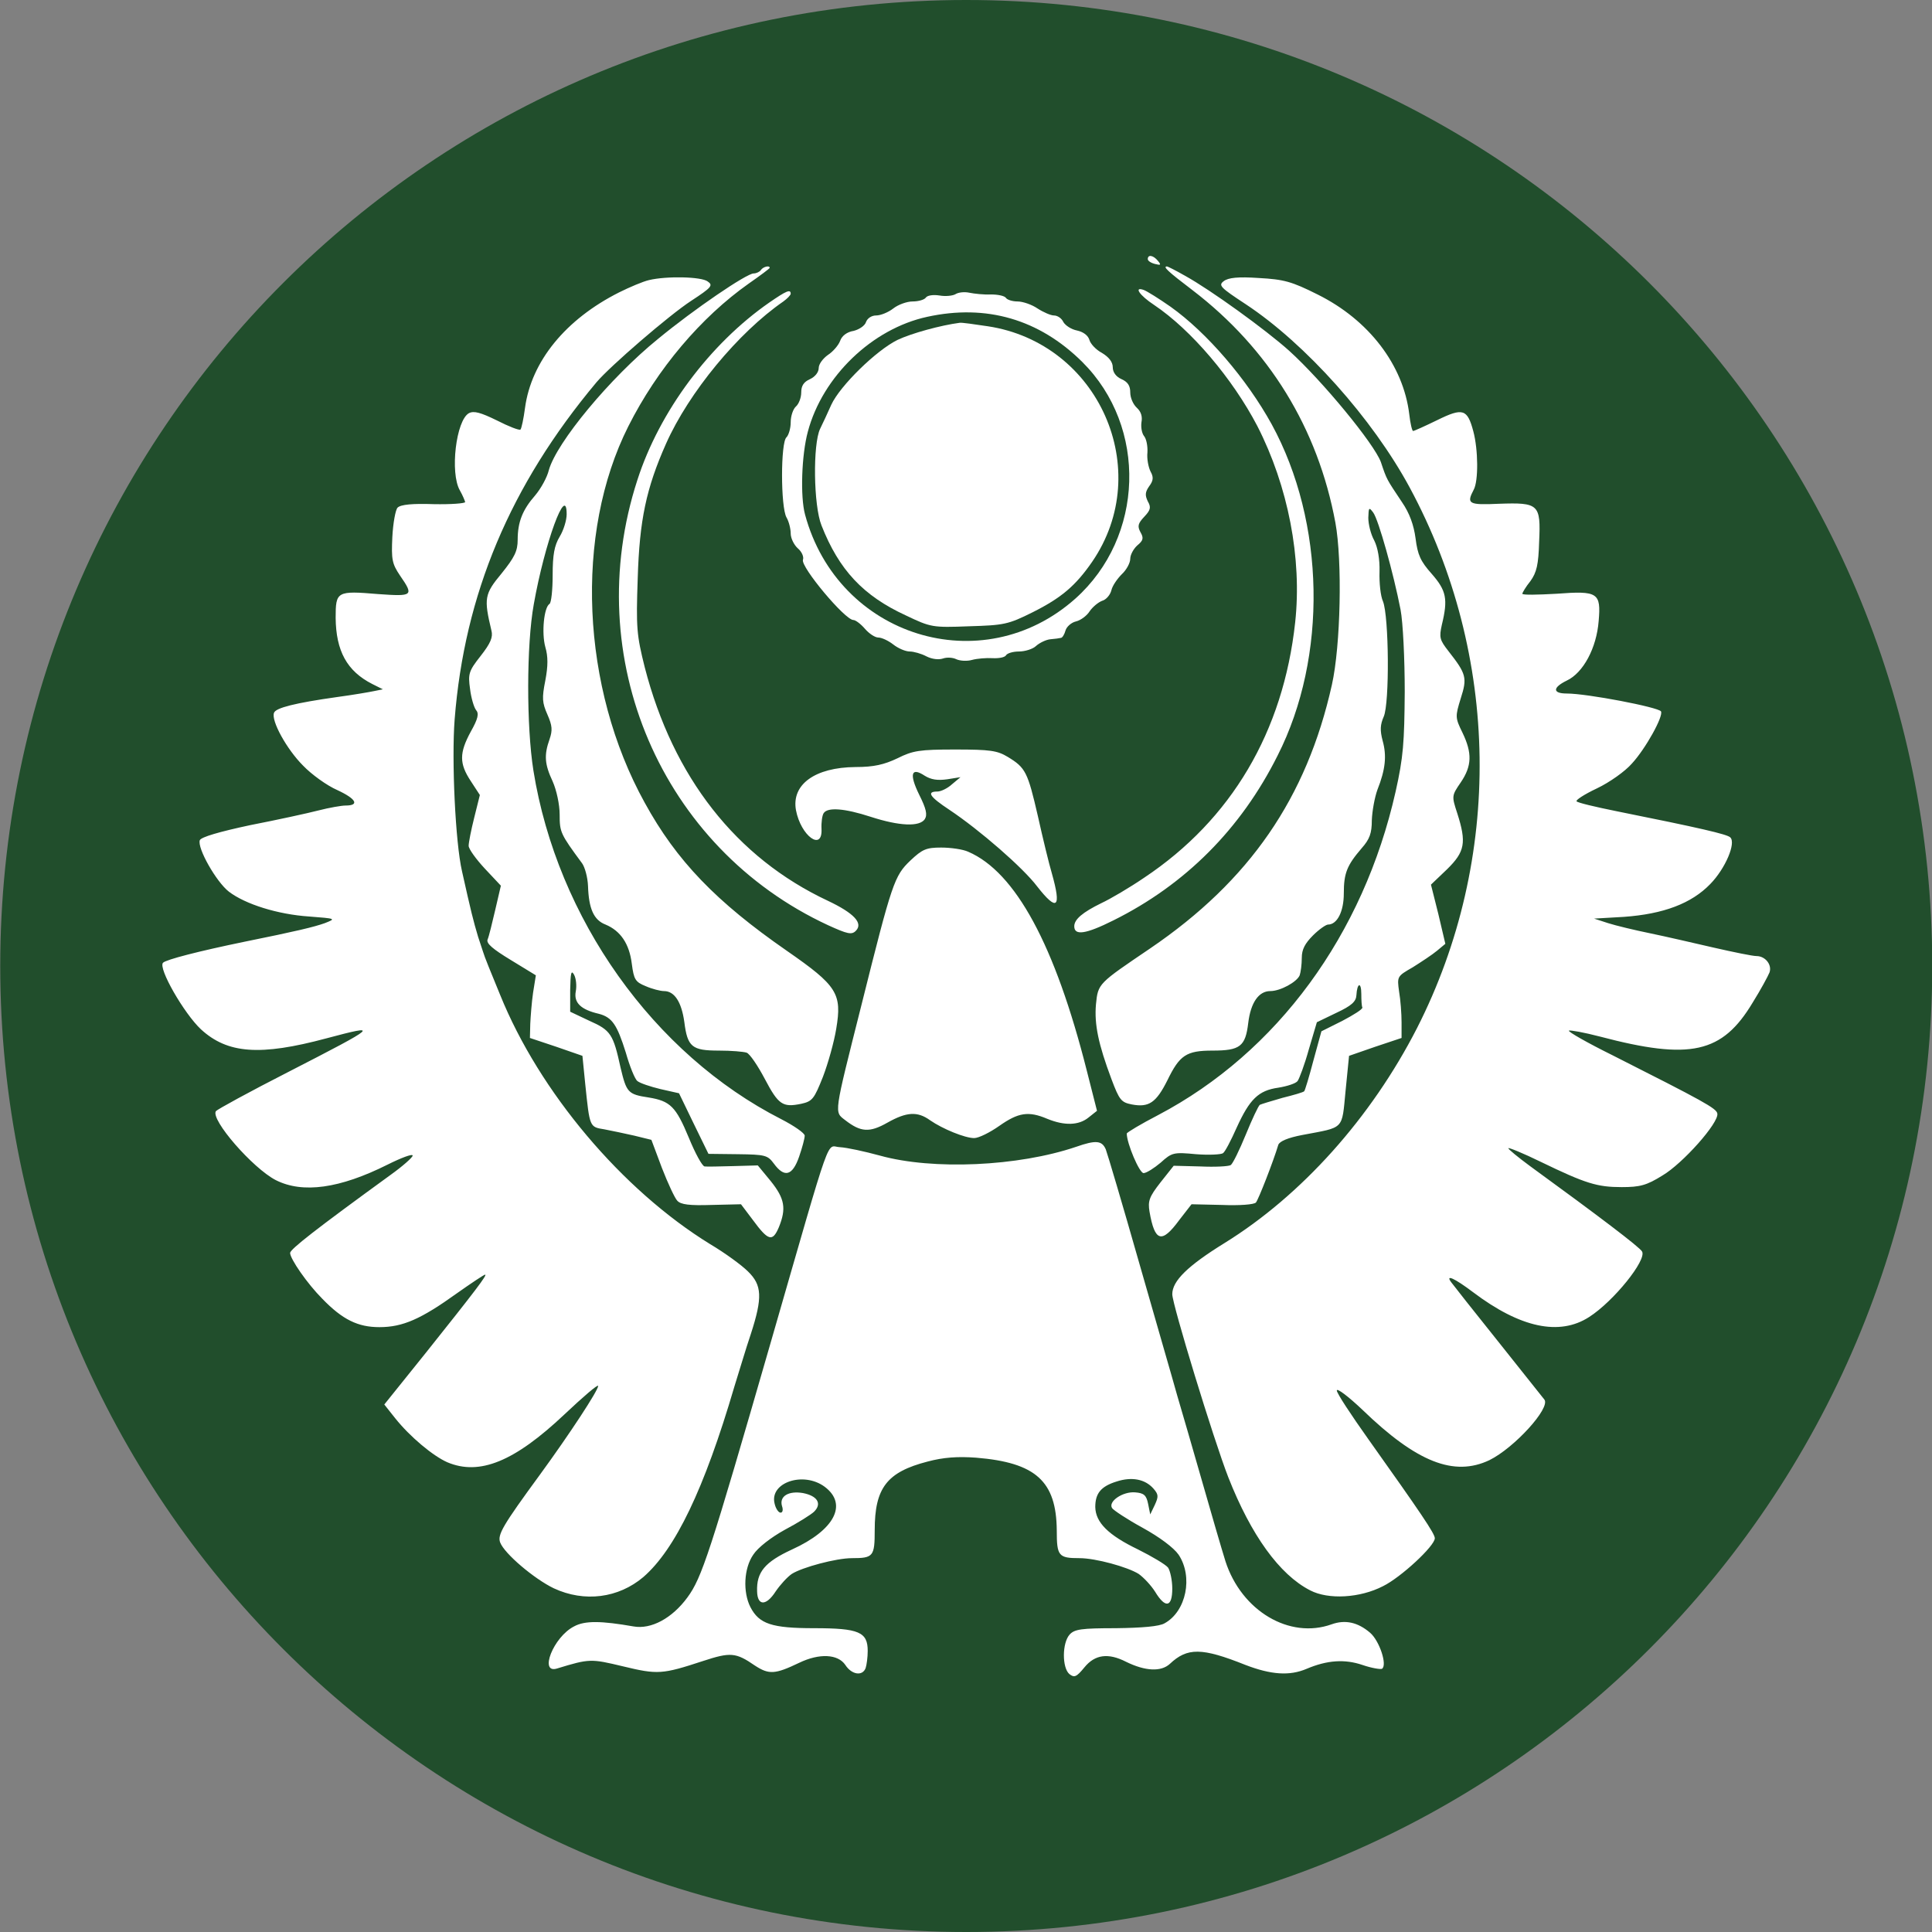 <svg width="56" height="56" viewBox="0 0 56 56" fill="none" xmlns="http://www.w3.org/2000/svg">
<rect x="0" y="0" width="56" height="56" fill="#808080" stroke="none"/>
<g clip-path="url(#clip0_5559_865)">
<path d="M0.007 28C0.007 43.464 12.543 56 28.007 56C43.471 56 56.007 43.464 56.007 28C56.007 12.536 43.471 0 28.007 0C12.543 0 0.007 12.536 0.007 28Z" fill="#214E2C"/>
<path d="M33.563 7.561C33.664 7.682 33.644 7.693 33.482 7.652C33.36 7.622 33.269 7.561 33.269 7.51C33.269 7.368 33.431 7.398 33.563 7.561ZM22.31 7.764C22.31 7.784 22.036 7.987 21.702 8.22C20.322 9.194 19.053 10.686 18.211 12.36C16.648 15.465 16.841 19.93 18.688 23.268C19.611 24.952 20.758 26.139 22.808 27.56C24.269 28.574 24.411 28.798 24.238 29.823C24.177 30.198 24.005 30.817 23.853 31.213C23.599 31.852 23.548 31.923 23.224 31.994C22.686 32.105 22.564 32.024 22.168 31.273C21.965 30.888 21.732 30.543 21.641 30.512C21.549 30.482 21.194 30.452 20.839 30.452C20.058 30.452 19.926 30.35 19.835 29.62C19.753 29.041 19.55 28.727 19.246 28.727C19.145 28.727 18.901 28.666 18.718 28.585C18.414 28.463 18.373 28.392 18.313 27.935C18.242 27.357 17.988 26.981 17.552 26.799C17.207 26.667 17.065 26.332 17.044 25.683C17.034 25.429 16.953 25.135 16.872 25.023C16.243 24.171 16.222 24.12 16.222 23.613C16.222 23.319 16.131 22.902 16.019 22.649C15.786 22.152 15.766 21.888 15.928 21.431C16.019 21.167 16.009 21.035 15.867 20.711C15.715 20.366 15.705 20.234 15.806 19.727C15.887 19.3 15.887 19.026 15.806 18.753C15.695 18.347 15.766 17.606 15.928 17.504C15.979 17.474 16.019 17.099 16.019 16.672C16.019 16.074 16.07 15.81 16.222 15.556C16.334 15.374 16.425 15.079 16.425 14.907C16.425 13.994 15.786 15.739 15.472 17.515C15.258 18.692 15.258 21.056 15.461 22.334C16.151 26.626 18.942 30.553 22.645 32.44C23.021 32.633 23.325 32.846 23.325 32.917C23.325 32.998 23.254 33.262 23.163 33.526C22.97 34.084 22.737 34.145 22.432 33.729C22.25 33.485 22.189 33.465 21.387 33.455L20.535 33.445L20.109 32.572L19.682 31.689L19.145 31.568C18.85 31.497 18.546 31.395 18.475 31.334C18.404 31.284 18.252 30.908 18.14 30.512C17.886 29.701 17.744 29.488 17.359 29.386C16.831 29.264 16.628 29.061 16.689 28.737C16.72 28.574 16.699 28.361 16.638 28.25C16.557 28.108 16.537 28.199 16.527 28.696V29.325L17.085 29.589C17.704 29.863 17.775 29.975 17.988 30.949C18.16 31.669 18.201 31.72 18.8 31.811C19.429 31.913 19.591 32.075 19.966 32.978C20.149 33.425 20.352 33.8 20.423 33.81C20.484 33.82 20.859 33.81 21.255 33.8L21.965 33.78L22.341 34.236C22.747 34.744 22.797 35.028 22.574 35.576C22.392 36.002 22.27 35.971 21.823 35.363L21.478 34.906L20.626 34.926C19.987 34.947 19.733 34.916 19.632 34.804C19.561 34.733 19.358 34.297 19.185 33.851L18.881 33.039L18.384 32.917C18.12 32.856 17.724 32.775 17.521 32.735C17.085 32.664 17.095 32.684 16.963 31.416L16.882 30.604L16.121 30.34L15.36 30.086L15.37 29.68C15.38 29.467 15.411 29.051 15.451 28.777L15.532 28.27L14.802 27.824C14.284 27.509 14.092 27.347 14.132 27.235C14.173 27.144 14.264 26.758 14.355 26.373L14.518 25.672L14.051 25.175C13.797 24.901 13.584 24.607 13.584 24.516C13.584 24.424 13.655 24.059 13.747 23.694L13.909 23.044L13.645 22.639C13.31 22.131 13.31 21.827 13.645 21.208C13.858 20.832 13.889 20.68 13.797 20.579C13.736 20.498 13.655 20.224 13.625 19.97C13.564 19.534 13.584 19.453 13.929 19.016C14.223 18.641 14.294 18.468 14.244 18.276C14.021 17.342 14.041 17.22 14.538 16.622C14.914 16.155 15.005 15.972 15.005 15.648C15.005 15.13 15.147 14.775 15.512 14.359C15.675 14.166 15.857 13.841 15.908 13.628C16.131 12.827 17.683 10.95 19.074 9.823C20.119 8.961 21.641 7.926 21.844 7.926C21.925 7.926 22.026 7.875 22.057 7.824C22.118 7.733 22.31 7.682 22.31 7.764ZM34.355 7.997C35.075 8.393 36.678 9.549 37.368 10.168C38.332 11.041 39.834 12.867 40.026 13.395C40.199 13.912 40.189 13.882 40.635 14.552C40.858 14.876 40.98 15.221 41.031 15.607C41.092 16.084 41.173 16.267 41.498 16.632C41.924 17.119 41.975 17.362 41.792 18.113C41.711 18.479 41.731 18.549 41.985 18.874C42.502 19.534 42.533 19.645 42.34 20.244C42.178 20.772 42.178 20.802 42.391 21.238C42.675 21.827 42.665 22.202 42.34 22.679C42.076 23.065 42.076 23.075 42.239 23.572C42.512 24.424 42.462 24.688 41.944 25.196L41.477 25.642L41.691 26.494L41.894 27.357L41.65 27.56C41.518 27.671 41.193 27.884 40.95 28.037C40.493 28.3 40.493 28.3 40.554 28.747C40.595 28.98 40.625 29.386 40.625 29.63V30.086L39.864 30.34L39.103 30.604L39.002 31.619C38.89 32.765 38.981 32.664 37.754 32.897C37.328 32.978 37.094 33.08 37.053 33.181C36.911 33.658 36.475 34.774 36.404 34.855C36.353 34.916 35.917 34.947 35.42 34.926L34.537 34.906L34.182 35.363C33.675 36.053 33.472 36.002 33.319 35.119C33.269 34.815 33.309 34.693 33.634 34.277L34.02 33.79L34.791 33.81C35.207 33.83 35.613 33.81 35.674 33.77C35.734 33.729 35.927 33.333 36.11 32.887C36.292 32.44 36.475 32.055 36.516 32.024C36.556 32.004 36.851 31.913 37.175 31.821C37.5 31.74 37.784 31.659 37.804 31.629C37.825 31.608 37.946 31.213 38.068 30.746L38.302 29.893L38.91 29.589C39.235 29.417 39.499 29.254 39.489 29.203C39.468 29.163 39.458 28.991 39.458 28.808C39.458 28.453 39.337 28.483 39.316 28.848C39.306 29.031 39.174 29.153 38.738 29.356L38.17 29.63L37.936 30.421C37.815 30.858 37.662 31.263 37.612 31.334C37.561 31.405 37.307 31.486 37.053 31.527C36.475 31.608 36.221 31.862 35.846 32.684C35.684 33.049 35.511 33.384 35.45 33.425C35.4 33.465 35.044 33.485 34.669 33.455C34.02 33.394 33.969 33.404 33.644 33.699C33.452 33.861 33.228 34.003 33.147 34.003C33.025 34.003 32.66 33.141 32.66 32.856C32.66 32.826 33.066 32.582 33.573 32.319C37.023 30.502 39.519 27.093 40.453 22.943C40.676 21.949 40.706 21.523 40.717 20.051C40.717 19.097 40.666 18.032 40.595 17.667C40.392 16.622 39.956 15.059 39.803 14.856C39.681 14.694 39.671 14.704 39.661 15.008C39.661 15.191 39.732 15.485 39.834 15.668C39.935 15.871 39.996 16.206 39.986 16.571C39.976 16.896 40.016 17.281 40.087 17.433C40.26 17.87 40.28 20.386 40.108 20.772C40.006 21.005 39.996 21.167 40.077 21.472C40.199 21.908 40.158 22.304 39.925 22.892C39.844 23.116 39.773 23.511 39.763 23.775C39.763 24.151 39.702 24.323 39.468 24.587C39.042 25.084 38.951 25.307 38.951 25.896C38.951 26.423 38.758 26.799 38.494 26.799C38.434 26.799 38.23 26.941 38.058 27.113C37.825 27.347 37.733 27.519 37.733 27.763C37.733 27.956 37.703 28.179 37.672 28.27C37.591 28.463 37.114 28.727 36.82 28.727C36.485 28.727 36.252 29.061 36.181 29.65C36.1 30.33 35.947 30.452 35.146 30.452C34.385 30.452 34.192 30.584 33.837 31.314C33.512 31.963 33.299 32.105 32.812 32.014C32.498 31.953 32.447 31.892 32.214 31.273C31.838 30.269 31.716 29.691 31.767 29.112C31.828 28.503 31.828 28.514 33.34 27.489C36.221 25.53 37.875 23.126 38.606 19.848C38.86 18.712 38.91 16.256 38.707 15.15C38.2 12.411 36.78 10.107 34.568 8.413C33.847 7.865 33.695 7.723 33.827 7.723C33.847 7.723 34.091 7.845 34.355 7.997ZM20.514 8.159C20.677 8.271 20.626 8.332 20.038 8.717C19.398 9.133 17.683 10.615 17.288 11.082C14.782 14.075 13.463 17.23 13.178 20.853C13.087 22.03 13.199 24.424 13.392 25.256C13.655 26.433 13.716 26.677 13.858 27.154C13.95 27.428 14.051 27.753 14.102 27.864C14.142 27.976 14.325 28.412 14.497 28.838C15.634 31.649 18.029 34.49 20.585 36.063C21.012 36.316 21.499 36.672 21.681 36.854C22.087 37.25 22.108 37.605 21.762 38.67C21.62 39.086 21.418 39.776 21.286 40.192C20.413 43.165 19.571 44.911 18.647 45.712C17.927 46.321 16.943 46.453 16.05 46.037C15.482 45.763 14.619 45.032 14.497 44.708C14.416 44.484 14.569 44.221 15.654 42.739C16.506 41.572 17.338 40.304 17.338 40.172C17.338 40.111 16.902 40.487 16.364 40.994C14.914 42.364 13.899 42.78 12.965 42.384C12.549 42.201 11.88 41.643 11.453 41.106L11.139 40.71L12.346 39.208C13.787 37.402 14.132 36.946 14.061 36.946C14.031 36.946 13.665 37.189 13.249 37.483C12.204 38.234 11.677 38.468 10.997 38.468C10.378 38.468 9.931 38.254 9.343 37.646C8.907 37.209 8.409 36.489 8.409 36.316C8.42 36.205 9.13 35.647 11.322 34.054C11.677 33.8 11.961 33.546 11.961 33.496C11.961 33.435 11.636 33.556 11.23 33.759C9.85 34.449 8.775 34.602 7.993 34.206C7.324 33.861 6.096 32.45 6.258 32.207C6.299 32.156 7.243 31.639 8.359 31.07C10.987 29.721 11.027 29.68 9.465 30.096C7.537 30.614 6.593 30.543 5.822 29.833C5.335 29.376 4.574 28.057 4.726 27.905C4.818 27.813 5.761 27.57 7.09 27.296C8.592 26.992 9.099 26.87 9.414 26.758C9.749 26.626 9.739 26.626 8.957 26.565C8.054 26.505 7.111 26.21 6.634 25.845C6.268 25.561 5.71 24.577 5.792 24.353C5.832 24.262 6.35 24.11 7.253 23.917C8.034 23.765 8.917 23.572 9.231 23.491C9.546 23.41 9.901 23.349 10.013 23.349C10.429 23.349 10.327 23.156 9.779 22.902C9.475 22.77 9.028 22.446 8.785 22.192C8.308 21.715 7.851 20.883 7.943 20.66C7.993 20.518 8.551 20.376 9.779 20.203C10.226 20.143 10.703 20.061 10.845 20.031L11.098 19.98L10.794 19.828C10.053 19.453 9.739 18.864 9.729 17.91C9.729 17.139 9.759 17.119 10.966 17.22C11.971 17.291 12.001 17.271 11.595 16.683C11.362 16.337 11.342 16.216 11.372 15.566C11.393 15.161 11.464 14.775 11.524 14.714C11.616 14.623 11.961 14.592 12.57 14.613C13.067 14.623 13.483 14.592 13.483 14.552C13.473 14.511 13.412 14.359 13.331 14.217C13.036 13.71 13.219 12.177 13.594 11.975C13.736 11.903 13.929 11.954 14.406 12.188C14.741 12.36 15.056 12.482 15.086 12.451C15.116 12.421 15.177 12.137 15.218 11.822C15.4 10.473 16.395 9.255 17.947 8.474C18.252 8.322 18.637 8.159 18.81 8.119C19.317 7.997 20.332 8.017 20.514 8.159ZM38.19 8.535C39.681 9.275 40.676 10.584 40.848 12.005C40.879 12.279 40.93 12.492 40.96 12.492C40.99 12.492 41.305 12.35 41.66 12.177C42.401 11.812 42.533 11.853 42.705 12.502C42.847 13.03 42.857 13.943 42.715 14.197C42.502 14.602 42.563 14.643 43.446 14.602C44.603 14.562 44.663 14.613 44.613 15.698C44.593 16.368 44.542 16.591 44.359 16.845C44.227 17.007 44.126 17.18 44.126 17.21C44.126 17.251 44.572 17.241 45.12 17.21C46.318 17.119 46.409 17.18 46.338 18.002C46.277 18.783 45.891 19.503 45.414 19.727C44.998 19.93 44.998 20.102 45.414 20.102C46.003 20.102 48.063 20.498 48.144 20.619C48.225 20.751 47.697 21.705 47.302 22.131C47.109 22.355 46.652 22.679 46.287 22.852C45.922 23.024 45.658 23.197 45.699 23.227C45.729 23.268 46.246 23.39 46.845 23.511C49.27 23.998 50.062 24.181 50.153 24.272C50.325 24.435 50.011 25.175 49.575 25.622C49.027 26.19 48.215 26.494 47.068 26.576L46.206 26.626L46.612 26.758C46.835 26.829 47.383 26.961 47.829 27.052C48.276 27.144 49.108 27.337 49.676 27.468C50.254 27.6 50.802 27.712 50.914 27.712C51.168 27.712 51.37 27.966 51.289 28.189C51.249 28.29 51.036 28.686 50.802 29.061C49.919 30.533 48.996 30.736 46.378 30.046C45.912 29.924 45.506 29.853 45.475 29.873C45.445 29.904 46.013 30.228 46.733 30.584C49.361 31.913 49.757 32.126 49.778 32.278C49.828 32.542 48.773 33.729 48.184 34.074C47.728 34.358 47.535 34.409 47.007 34.409C46.297 34.409 45.962 34.307 44.663 33.678C44.146 33.425 43.72 33.252 43.72 33.282C43.72 33.313 44.004 33.546 44.349 33.8C46.328 35.241 47.535 36.154 47.596 36.276C47.738 36.519 46.774 37.717 46.064 38.173C45.201 38.731 44.065 38.488 42.695 37.453C42.157 37.047 41.883 36.925 42.066 37.169C42.117 37.24 42.725 38.011 43.416 38.873C44.105 39.736 44.714 40.507 44.765 40.568C44.948 40.811 43.892 41.968 43.172 42.323C42.147 42.81 41.062 42.384 39.489 40.862C39.083 40.477 38.748 40.223 38.748 40.304C38.748 40.385 39.164 41.014 39.661 41.714C41.183 43.855 41.589 44.454 41.589 44.586C41.589 44.809 40.605 45.722 40.087 45.976C39.418 46.321 38.505 46.372 37.977 46.098C37.084 45.641 36.262 44.495 35.603 42.82C35.176 41.725 33.979 37.808 33.979 37.514C33.979 37.128 34.425 36.692 35.491 36.032C37.723 34.652 39.742 32.4 41.072 29.802C43.568 24.901 43.486 18.996 40.858 14.126C39.783 12.137 37.845 9.965 36.11 8.819C35.369 8.332 35.308 8.271 35.471 8.149C35.603 8.048 35.887 8.017 36.485 8.058C37.216 8.098 37.439 8.159 38.19 8.535ZM33.928 8.89C34.984 9.641 36.14 10.99 36.861 12.299C38.413 15.14 38.484 19.037 37.033 21.898C35.968 24.029 34.355 25.642 32.274 26.677C31.463 27.083 31.138 27.123 31.138 26.849C31.138 26.647 31.381 26.444 31.919 26.18C32.183 26.058 32.751 25.723 33.167 25.439C35.694 23.755 37.196 21.208 37.541 18.042C37.743 16.185 37.338 14.095 36.445 12.35C35.724 10.97 34.527 9.56 33.452 8.839C33.035 8.565 32.853 8.301 33.147 8.403C33.238 8.433 33.593 8.656 33.928 8.89ZM22.919 8.514C22.919 8.555 22.818 8.656 22.706 8.738C21.397 9.641 19.966 11.376 19.307 12.857C18.729 14.156 18.536 15.079 18.485 16.754C18.434 18.204 18.455 18.407 18.688 19.341C19.51 22.527 21.336 24.861 23.995 26.109C24.746 26.464 25.03 26.758 24.806 26.981C24.685 27.103 24.563 27.073 24.005 26.819C19.165 24.577 16.801 19.057 18.475 13.912C19.114 11.924 20.575 9.965 22.3 8.768C22.787 8.433 22.919 8.372 22.919 8.514ZM28.723 8.535C28.926 8.535 29.119 8.575 29.159 8.636C29.19 8.687 29.342 8.738 29.494 8.738C29.646 8.738 29.91 8.829 30.073 8.941C30.245 9.052 30.458 9.144 30.549 9.144C30.651 9.144 30.773 9.225 30.823 9.336C30.884 9.438 31.057 9.549 31.219 9.58C31.402 9.62 31.534 9.722 31.574 9.844C31.605 9.965 31.767 10.138 31.94 10.229C32.142 10.351 32.254 10.493 32.254 10.645C32.254 10.787 32.346 10.919 32.508 10.99C32.691 11.071 32.761 11.183 32.761 11.376C32.761 11.528 32.843 11.721 32.954 11.822C33.076 11.934 33.117 12.076 33.086 12.238C33.066 12.38 33.096 12.553 33.157 12.634C33.228 12.715 33.269 12.928 33.259 13.111C33.238 13.304 33.289 13.547 33.35 13.669C33.441 13.831 33.431 13.933 33.309 14.095C33.188 14.268 33.188 14.359 33.269 14.531C33.37 14.704 33.35 14.785 33.167 14.978C32.985 15.171 32.964 15.252 33.056 15.424C33.157 15.597 33.137 15.668 32.964 15.81C32.853 15.911 32.761 16.084 32.761 16.195C32.761 16.317 32.65 16.52 32.518 16.642C32.386 16.774 32.244 16.977 32.214 17.109C32.183 17.241 32.061 17.383 31.95 17.413C31.838 17.454 31.676 17.586 31.584 17.718C31.503 17.849 31.321 17.981 31.189 18.012C31.057 18.042 30.915 18.164 30.884 18.276C30.854 18.387 30.793 18.489 30.752 18.489C30.712 18.499 30.58 18.519 30.448 18.529C30.326 18.539 30.134 18.631 30.032 18.722C29.941 18.813 29.707 18.884 29.535 18.884C29.362 18.884 29.19 18.935 29.159 18.996C29.119 19.057 28.946 19.087 28.764 19.077C28.591 19.067 28.327 19.087 28.175 19.128C28.033 19.169 27.83 19.158 27.719 19.108C27.617 19.057 27.445 19.047 27.333 19.087C27.211 19.128 27.018 19.108 26.856 19.026C26.704 18.945 26.481 18.884 26.369 18.884C26.247 18.884 26.034 18.793 25.892 18.681C25.75 18.57 25.557 18.479 25.456 18.479C25.364 18.479 25.192 18.367 25.07 18.225C24.948 18.083 24.796 17.971 24.735 17.971C24.492 17.971 23.203 16.429 23.274 16.226C23.305 16.145 23.244 15.993 23.122 15.891C23.011 15.79 22.919 15.597 22.919 15.465C22.919 15.333 22.869 15.12 22.797 14.998C22.625 14.694 22.625 12.817 22.797 12.675C22.858 12.614 22.919 12.421 22.919 12.238C22.919 12.056 22.99 11.853 23.071 11.782C23.153 11.711 23.224 11.528 23.224 11.376C23.224 11.183 23.295 11.071 23.477 10.99C23.63 10.919 23.731 10.787 23.731 10.665C23.731 10.554 23.853 10.392 23.995 10.29C24.137 10.199 24.299 10.016 24.35 9.884C24.401 9.732 24.553 9.62 24.746 9.59C24.908 9.549 25.07 9.438 25.101 9.336C25.141 9.225 25.263 9.144 25.395 9.144C25.527 9.144 25.75 9.052 25.892 8.941C26.034 8.829 26.288 8.738 26.45 8.738C26.623 8.738 26.795 8.687 26.836 8.626C26.876 8.565 27.039 8.535 27.232 8.565C27.404 8.596 27.617 8.575 27.698 8.525C27.779 8.474 27.952 8.454 28.094 8.484C28.236 8.514 28.52 8.545 28.723 8.535ZM29.21 21.939C29.728 22.253 29.788 22.375 30.083 23.653C30.225 24.293 30.407 25.043 30.489 25.317C30.773 26.322 30.641 26.433 30.062 25.693C29.657 25.155 28.398 24.059 27.516 23.471C26.947 23.095 26.846 22.943 27.171 22.943C27.272 22.943 27.465 22.852 27.597 22.73L27.84 22.527L27.455 22.588C27.171 22.628 26.988 22.598 26.805 22.486C26.41 22.223 26.349 22.436 26.643 23.034C26.846 23.44 26.887 23.613 26.805 23.745C26.653 23.968 26.075 23.948 25.233 23.674C24.482 23.43 23.985 23.39 23.873 23.572C23.832 23.633 23.802 23.836 23.812 24.029C23.843 24.688 23.213 24.232 23.071 23.481C22.939 22.74 23.619 22.243 24.796 22.233C25.334 22.233 25.628 22.162 26.014 21.979C26.46 21.756 26.653 21.725 27.688 21.725C28.703 21.725 28.906 21.756 29.21 21.939ZM28.064 24.688C29.433 25.277 30.58 27.387 31.503 31.04L31.797 32.197L31.554 32.39C31.27 32.623 30.854 32.633 30.357 32.43C29.809 32.197 29.515 32.248 28.967 32.633C28.693 32.826 28.368 32.988 28.236 32.988C27.972 32.988 27.323 32.724 26.958 32.471C26.592 32.207 26.278 32.227 25.72 32.542C25.202 32.836 24.948 32.816 24.502 32.471C24.177 32.217 24.157 32.359 24.969 29.133C25.862 25.561 25.923 25.388 26.389 24.942C26.734 24.617 26.846 24.567 27.282 24.567C27.556 24.567 27.911 24.617 28.064 24.688ZM32.051 33.313C32.102 33.445 32.538 34.916 33.015 36.59C33.492 38.264 33.999 40 34.121 40.446C34.253 40.892 34.578 42.009 34.842 42.932C35.105 43.855 35.41 44.901 35.521 45.256C35.988 46.696 37.378 47.518 38.596 47.082C38.992 46.94 39.357 47.021 39.712 47.325C39.986 47.559 40.219 48.269 40.057 48.371C40.006 48.391 39.753 48.35 39.489 48.259C38.981 48.087 38.474 48.117 37.875 48.371C37.378 48.584 36.84 48.543 36.1 48.259C34.831 47.752 34.415 47.752 33.908 48.229C33.654 48.462 33.198 48.442 32.64 48.168C32.122 47.904 31.737 47.955 31.432 48.33C31.199 48.614 31.138 48.634 30.996 48.523C30.783 48.34 30.783 47.62 31.006 47.376C31.148 47.224 31.341 47.194 32.346 47.194C33.106 47.184 33.604 47.143 33.756 47.052C34.385 46.707 34.588 45.702 34.162 45.063C34.02 44.86 33.614 44.556 33.117 44.282C32.67 44.038 32.274 43.774 32.234 43.713C32.112 43.52 32.548 43.226 32.904 43.257C33.157 43.277 33.228 43.338 33.279 43.592L33.34 43.896L33.472 43.622C33.583 43.379 33.583 43.318 33.431 43.145C33.188 42.871 32.802 42.8 32.366 42.942C31.909 43.084 31.747 43.287 31.747 43.683C31.757 44.129 32.122 44.495 32.985 44.911C33.391 45.114 33.786 45.347 33.857 45.438C33.918 45.53 33.979 45.803 33.979 46.047C33.979 46.595 33.776 46.625 33.482 46.138C33.36 45.946 33.147 45.722 33.005 45.621C32.68 45.418 31.757 45.164 31.29 45.164C30.681 45.164 30.631 45.103 30.631 44.363C30.62 42.932 30.022 42.394 28.297 42.252C27.759 42.212 27.343 42.242 26.887 42.364C25.709 42.668 25.354 43.125 25.354 44.352C25.354 45.114 25.314 45.164 24.695 45.164C24.238 45.164 23.254 45.428 22.95 45.621C22.818 45.712 22.615 45.935 22.483 46.128C22.209 46.554 21.955 46.554 21.945 46.128C21.925 45.57 22.168 45.276 22.96 44.911C24.188 44.352 24.583 43.602 23.903 43.094C23.285 42.638 22.3 42.973 22.452 43.581C22.483 43.724 22.564 43.845 22.625 43.845C22.686 43.845 22.706 43.764 22.666 43.652C22.584 43.368 22.858 43.206 23.274 43.277C23.69 43.358 23.832 43.581 23.599 43.815C23.518 43.896 23.132 44.139 22.747 44.342C22.341 44.566 21.965 44.86 21.834 45.063C21.559 45.459 21.529 46.148 21.752 46.585C22.006 47.072 22.371 47.194 23.599 47.194C24.898 47.194 25.151 47.305 25.151 47.853C25.151 48.036 25.121 48.259 25.091 48.35C24.999 48.594 24.685 48.543 24.502 48.259C24.289 47.944 23.751 47.914 23.163 48.198C22.463 48.533 22.29 48.543 21.884 48.279C21.326 47.894 21.174 47.884 20.372 48.147C19.195 48.533 19.064 48.543 18.059 48.3C17.125 48.076 17.085 48.076 16.151 48.361C15.614 48.533 16.04 47.447 16.638 47.143C16.953 46.97 17.43 46.98 18.363 47.143C18.871 47.234 19.48 46.91 19.926 46.301C20.342 45.733 20.565 45.063 22.351 38.873C24.167 32.582 23.934 33.242 24.35 33.252C24.543 33.262 25.06 33.374 25.507 33.496C27.039 33.922 29.515 33.81 31.189 33.242C31.767 33.039 31.94 33.059 32.051 33.313Z" fill="url(#paint0_linear_5559_865)"/>
<path d="M15.614 26.979C15.614 27.091 16.648 28.035 16.699 27.974C16.791 27.882 16.567 27.619 16.101 27.253C15.827 27.05 15.614 26.929 15.614 26.979Z" fill="white"/>
<path d="M40.118 27.074C39.956 27.216 39.712 27.419 39.59 27.521C39.458 27.622 39.357 27.774 39.357 27.855C39.357 27.957 39.468 27.906 39.681 27.703C39.864 27.541 40.037 27.409 40.077 27.409C40.158 27.409 40.503 26.902 40.453 26.851C40.432 26.831 40.29 26.932 40.118 27.074Z" fill="white"/>
<path d="M12.671 15.842C12.945 16.055 13.178 16.106 13.178 15.943C13.178 15.822 12.833 15.639 12.6 15.639C12.448 15.639 12.458 15.68 12.671 15.842Z" fill="white"/>
<path d="M11.048 18.474C11.048 18.596 11.311 18.688 11.666 18.688C11.981 18.688 12.062 18.545 11.798 18.444C11.555 18.353 11.048 18.373 11.048 18.474Z" fill="white"/>
<path d="M10.134 21.113L9.576 21.174L10.317 21.316C10.895 21.427 11.078 21.438 11.18 21.336C11.271 21.245 11.271 21.194 11.149 21.123C11.068 21.072 10.926 21.032 10.845 21.042C10.764 21.052 10.439 21.082 10.134 21.113Z" fill="white"/>
<path d="M9.81 24.602C8.957 24.785 8.967 24.876 9.83 24.846C10.408 24.826 10.591 24.785 10.591 24.673C10.591 24.47 10.469 24.46 9.81 24.602Z" fill="white"/>
<path d="M10.063 28.06C8.765 28.395 9.039 28.557 10.439 28.283C10.865 28.202 11.098 28.111 11.098 28.019C11.098 27.817 10.976 27.817 10.063 28.06Z" fill="white"/>
<path d="M11.311 31.383C10.865 31.677 10.56 31.931 10.621 31.951C10.774 32.002 12.407 31.129 12.387 31.007C12.367 30.784 12.072 30.886 11.311 31.383Z" fill="white"/>
<path d="M13.178 34.677C12.001 35.702 11.951 35.722 14.071 34.403C14.193 34.322 14.294 34.211 14.294 34.139C14.294 33.855 13.899 34.048 13.178 34.677Z" fill="white"/>
<path d="M16.212 37.219C15.989 37.493 15.664 37.98 15.522 38.244C15.4 38.467 15.411 38.477 15.593 38.376C15.776 38.274 16.628 37.239 16.628 37.117C16.628 36.975 16.354 37.057 16.212 37.219Z" fill="white"/>
<path d="M19.408 39.869C19.276 39.95 18.526 41.624 18.597 41.685C18.637 41.726 19.064 41.168 19.064 41.066C19.064 41.036 19.206 40.782 19.368 40.519C19.753 39.889 19.764 39.626 19.408 39.869Z" fill="white"/>
<path d="M42.989 15.751C42.888 15.801 42.807 15.893 42.807 15.943C42.807 16.106 43.071 16.055 43.324 15.842C43.558 15.659 43.558 15.649 43.365 15.649C43.253 15.649 43.081 15.69 42.989 15.751Z" fill="white"/>
<path d="M44.197 18.454C44.055 18.586 44.126 18.688 44.359 18.688C44.694 18.688 45.039 18.576 45.039 18.474C45.039 18.373 44.298 18.353 44.197 18.454Z" fill="white"/>
<path d="M44.846 21.103C44.775 21.154 44.745 21.245 44.785 21.316C44.856 21.438 45.333 21.407 46.104 21.245L46.409 21.174L46.003 21.103C45.455 20.991 45.019 21.002 44.846 21.103Z" fill="white"/>
<path d="M45.394 24.563C45.272 24.766 45.556 24.867 46.236 24.867C46.947 24.867 47.007 24.725 46.338 24.624C46.094 24.583 45.8 24.532 45.688 24.502C45.567 24.471 45.435 24.502 45.394 24.563Z" fill="white"/>
<path d="M44.887 27.923C44.785 28.085 44.867 28.126 45.567 28.278C46.287 28.43 46.957 28.461 46.815 28.339C46.723 28.258 45.171 27.811 45.008 27.811C44.978 27.811 44.917 27.862 44.887 27.923Z" fill="white"/>
<path d="M43.618 30.998C43.618 31.161 45.191 32.003 45.374 31.942C45.506 31.902 43.943 30.857 43.75 30.857C43.679 30.857 43.618 30.917 43.618 30.998Z" fill="white"/>
<path d="M41.691 34.095C41.691 34.186 43.639 35.516 43.771 35.516C43.811 35.516 43.436 35.171 42.949 34.755C42.127 34.065 41.691 33.831 41.691 34.095Z" fill="white"/>
<path d="M39.357 37.131C39.357 37.202 40.443 38.47 40.808 38.825C40.95 38.967 40.838 38.775 40.24 37.831C39.905 37.303 39.681 37.05 39.55 37.05C39.448 37.05 39.357 37.09 39.357 37.131Z" fill="white"/>
<path d="M36.374 39.864C36.323 39.955 37.429 41.944 37.5 41.873C37.581 41.802 36.678 39.854 36.546 39.813C36.485 39.793 36.404 39.813 36.374 39.864Z" fill="white"/>
<path d="M26.876 9.183C25.283 9.528 23.843 10.908 23.416 12.511C23.234 13.181 23.193 14.399 23.335 14.916C24.289 18.457 28.469 19.756 31.169 17.352C33.167 15.566 33.269 12.38 31.371 10.492C30.123 9.254 28.591 8.808 26.876 9.183ZM28.632 9.457C31.848 9.944 33.482 13.628 31.655 16.286C31.179 16.976 30.763 17.331 29.931 17.747C29.22 18.102 29.099 18.123 28.084 18.153C27.029 18.194 26.978 18.183 26.258 17.839C25.02 17.27 24.319 16.52 23.812 15.231C23.579 14.652 23.558 12.877 23.771 12.43C23.853 12.268 23.995 11.954 24.096 11.73C24.35 11.182 25.395 10.158 26.014 9.853C26.42 9.66 27.272 9.427 27.82 9.356C27.871 9.346 28.236 9.397 28.632 9.457Z" fill="#214E2C"/>
</g>
<defs>
<linearGradient id="paint0_linear_5559_865" x1="25.982" y1="58.08" x2="28.007" y2="15.474" gradientUnits="userSpaceOnUse">
<stop offset="0.507" stop-color="white"/>
</linearGradient>
<clipPath id="clip0_5559_865">
<rect width="56" height="56" fill="white" transform="matrix(-1 0 0 -1 56.007 56)"/>
</clipPath>
</defs>
</svg>
